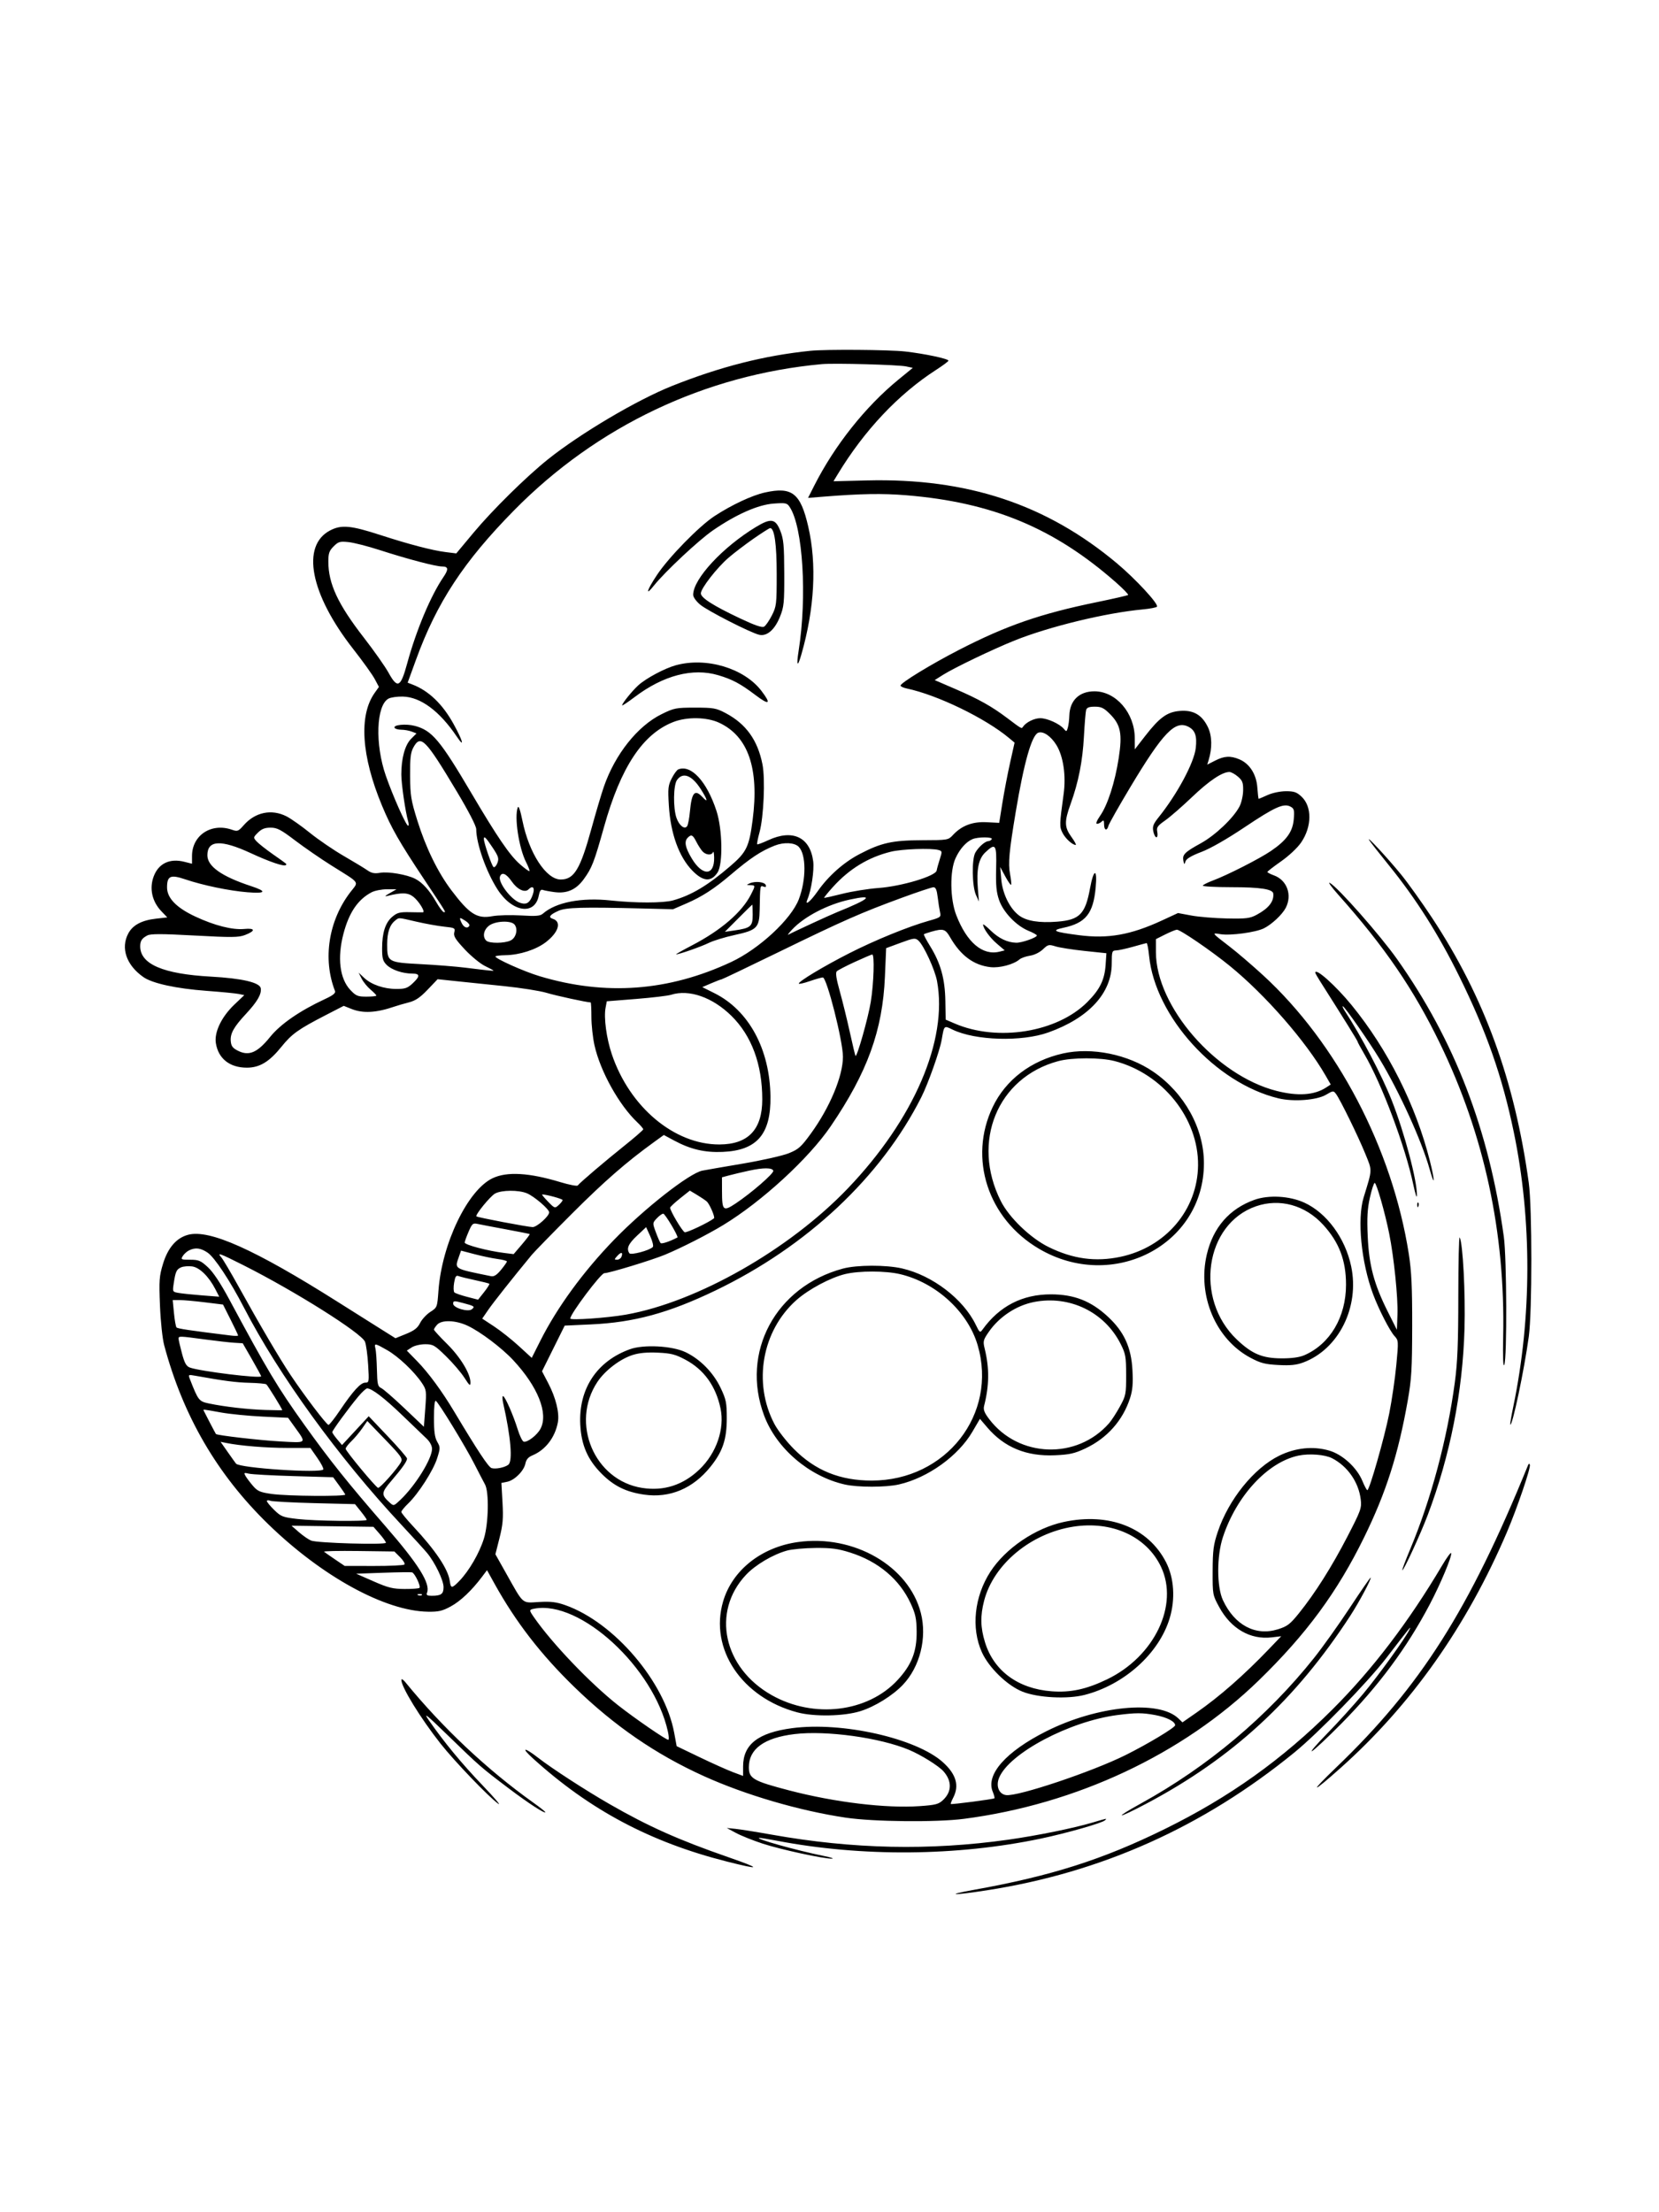 <svg xmlns="http://www.w3.org/2000/svg" width="864" height="1152" viewBox="0 0 864 1152" version="1.1">
	<path d="M 422 182.679 C 398.087 185.130, 375.162 190.953, 350.076 200.947 C 331.784 208.235, 302.381 225.613, 285.413 239.165 C 274.155 248.157, 256.522 265.531, 246.684 277.325 L 237.627 288.184 232.063 287.490 C 225.154 286.629, 213.009 283.452, 198 278.580 C 182.732 273.624, 177.830 273.171, 172 276.179 C 156.638 284.103, 161.529 309.362, 183.970 338 C 188.926 344.325, 193.963 351.347, 195.162 353.605 L 197.343 357.710 195.150 360.789 C 186.811 372.500, 188.172 393.634, 198.932 419.500 C 203.819 431.249, 207.882 438.356, 220.942 458 C 232.898 475.984, 232.307 475, 231.154 475 C 230.625 475, 228.835 472.638, 227.177 469.750 C 223.642 463.593, 220.003 459.566, 216.218 457.623 C 211.952 455.434, 202.293 453.775, 198.019 454.497 C 195.017 455.004, 193.484 454.704, 191.314 453.185 C 189.766 452.103, 184.211 448.736, 178.969 445.705 C 173.727 442.673, 165.831 437.280, 161.422 433.720 C 157.012 430.160, 151.531 426.291, 149.242 425.124 C 141.459 421.153, 132.926 422.904, 126.964 429.694 C 124.132 432.920, 123.695 433.089, 120.808 432.083 C 110.054 428.334, 100 434.952, 100 445.780 L 100 449.787 96.023 448.778 C 88.437 446.852, 82.609 449.605, 80.067 456.315 C 77.666 462.650, 79.183 469.489, 84.125 474.614 L 87.128 477.727 81.244 478.393 C 73.817 479.233, 69.161 481.710, 66.827 486.062 C 62.733 493.695, 65.813 502.622, 74.677 508.813 C 79.393 512.107, 91.801 514.812, 107.532 515.975 C 115.215 516.543, 122.787 517.278, 124.360 517.608 L 127.220 518.207 122.030 523.157 C 115.337 529.542, 111.510 537.536, 112.421 543.233 C 113.715 551.325, 119.684 556.014, 128.651 555.984 C 135.239 555.961, 140.261 552.918, 146.526 545.154 C 152.001 538.369, 155.311 536.005, 169.758 528.560 L 179.016 523.789 183.028 525.395 C 189.061 527.808, 195.942 527.426, 205.500 524.146 C 207.150 523.580, 210.525 522.600, 213 521.969 C 216.365 521.111, 218.812 519.447, 222.703 515.370 L 227.905 509.918 237.203 510.896 C 242.316 511.433, 253.700 512.612, 262.500 513.515 C 271.300 514.417, 281.290 515.999, 284.700 517.030 C 289.587 518.507, 305.688 522, 307.610 522 C 307.825 522, 308 525.399, 308 529.553 C 308 533.707, 308.720 540.344, 309.599 544.303 C 312.605 557.831, 322.389 575.443, 331.896 584.437 C 333.603 586.052, 335 587.691, 335 588.078 C 335 588.465, 330.613 592.286, 325.250 596.569 C 315.136 604.647, 301.949 615.884, 300.894 617.325 C 300.561 617.780, 296.511 617.007, 291.894 615.608 C 275.592 610.668, 264.033 609.993, 256.551 613.543 C 243.563 619.706, 230.132 647.623, 228.343 672.176 C 227.716 680.788, 227.684 680.869, 224.106 683.176 C 222.122 684.454, 219.730 687.042, 218.789 688.927 C 217.482 691.547, 215.768 692.888, 211.519 694.616 L 205.959 696.878 198.491 692.189 C 194.383 689.610, 184.154 683.164, 175.761 677.863 C 132.559 650.583, 109.005 640.037, 97.940 643.016 C 91.853 644.655, 87.426 649.787, 84.887 658.148 C 82.936 664.569, 82.779 666.743, 83.311 679.891 C 83.645 688.156, 84.596 697.105, 85.501 700.500 C 95.294 737.262, 113.085 767.847, 139.749 793.758 C 167.759 820.977, 200.565 838.947, 222.876 839.290 C 228.403 839.376, 230.386 838.915, 234.778 836.524 C 239.856 833.760, 245.678 828.238, 251.068 821.071 L 253.636 817.656 257.470 824.578 C 268.551 844.581, 281.647 861.537, 299.128 878.516 C 319.916 898.706, 341.486 913.548, 366.517 924.884 C 388.259 934.732, 416.330 942.949, 440.500 946.542 C 454.951 948.690, 487.682 949.015, 502 947.153 C 560.559 939.535, 615.929 913.554, 655.500 875.124 C 680.271 851.068, 696.444 829.106, 710.458 800.500 C 721.847 777.252, 728.194 757.364, 733.119 729.500 C 735.113 718.219, 735.422 713.062, 735.458 690.500 C 735.491 670.237, 735.103 661.963, 733.701 653 C 725.135 598.224, 696.344 543.187, 657.745 507.797 C 652.110 502.631, 644.350 495.983, 640.500 493.023 C 630.837 485.594, 630.915 485.699, 635.637 486.466 C 640.856 487.313, 654.065 485.521, 658.291 483.392 C 662.375 481.335, 667.759 476.286, 669.585 472.800 C 673.092 466.107, 670.280 458.315, 663.470 455.853 C 661.561 455.163, 660.025 454.351, 660.056 454.049 C 660.087 453.747, 663.317 451.250, 667.234 448.500 C 671.317 445.633, 675.748 441.463, 677.620 438.724 C 683.276 430.451, 683.362 420.009, 677.817 414.829 C 675.295 412.473, 673.928 412.004, 669.644 412.022 C 666.699 412.035, 662.636 412.890, 660.141 414.022 C 657.743 415.110, 655.660 416, 655.511 416 C 655.362 416, 655.048 413.344, 654.813 410.098 C 654.312 403.167, 650.773 397.639, 645.400 395.394 C 640.794 393.469, 637.615 393.646, 632.819 396.092 L 628.719 398.184 629.443 395.842 C 631.394 389.531, 631.247 383.143, 629.048 378.599 C 625.955 372.210, 621.459 369.631, 614.430 370.214 C 607.801 370.764, 603.871 373.624, 596.250 383.444 L 591 390.209 590.978 384.355 C 590.929 371.301, 581.190 360, 569.990 360 C 562.035 360, 557.108 364.780, 556.900 372.700 C 556.845 374.790, 556.500 377.572, 556.133 378.883 C 555.515 381.088, 555.360 381.138, 554.049 379.560 C 551.847 376.906, 545.425 374, 541.762 374 C 538.628 374, 534.373 376.104, 532.778 378.442 C 531.994 379.592, 532.278 379.749, 524.397 373.811 C 516.509 367.869, 509.678 364.040, 497.869 358.944 L 486.786 354.160 491.143 351.406 C 496.933 347.745, 517.282 337.990, 528.500 333.496 C 546.588 326.250, 575.944 319.134, 595.089 317.355 C 598.925 316.999, 602.285 316.348, 602.557 315.908 C 603.425 314.503, 591.461 301.546, 581.828 293.461 C 545.078 262.616, 503.735 248.888, 451.493 250.182 L 434.076 250.613 436.228 247.057 C 450.141 224.067, 467.893 205.246, 487.694 192.490 C 491.101 190.296, 493.914 188.199, 493.944 187.830 C 494.027 186.840, 481.694 184.215, 471.450 183.042 C 463.178 182.094, 430.074 181.851, 422 182.679 M 428 189.615 C 367.189 195.206, 310.921 221.920, 267.822 265.663 C 241.565 292.312, 227.503 313.716, 216.655 343.542 L 212.305 355.500 214.903 356.502 C 223.302 359.744, 230.525 366.695, 236.214 377.013 C 241.075 385.828, 242.133 389.869, 237.957 383.668 C 228.921 370.251, 219.047 362.931, 209.722 362.736 C 206.850 362.676, 203.525 363.157, 202.334 363.804 C 195.913 367.291, 195.215 387.538, 200.947 404 C 204.650 414.635, 211.508 430, 212.552 430 C 212.927 430, 212.935 428.988, 212.571 427.750 C 211.149 422.918, 209.007 408.238, 209.004 403.299 C 208.998 394.916, 210.912 387.934, 214.089 384.757 L 216.924 381.922 214.397 380.961 C 213.007 380.432, 210.576 380, 208.994 380 C 207.412 380, 205.854 379.573, 205.531 379.051 C 204.540 377.447, 211.427 376.769, 216.091 378.011 C 224.983 380.378, 229.183 385.377, 245.483 413 C 259.009 435.923, 265.428 445.327, 270.743 450.005 C 273.255 452.216, 275.496 453.837, 275.724 453.609 C 275.953 453.381, 275.175 451.302, 273.995 448.991 C 270.219 441.588, 267.762 425.390, 269.664 420.433 C 270.078 419.353, 270.990 421.969, 272.086 427.386 C 275.511 444.301, 284.431 458, 292.020 458 C 299.016 458, 302.215 452.674, 308.091 431.241 C 310.314 423.133, 313.192 413.437, 314.486 409.694 C 320.329 392.790, 332.054 378.053, 344.552 371.900 C 351.079 368.686, 352.035 368.500, 361.979 368.500 C 371.580 368.500, 372.967 368.746, 377.838 371.311 C 388.502 376.928, 394.601 385.399, 397.090 398.054 C 398.591 405.680, 397.736 425.422, 395.560 433.392 C 394.675 436.633, 394.122 439.455, 394.330 439.664 C 394.539 439.872, 397.137 438.912, 400.105 437.531 C 412.763 431.638, 421.887 435.918, 423.511 448.511 C 424.106 453.127, 422.523 463.647, 420.540 468.250 C 418.902 472.052, 421.926 469.693, 425.837 464.117 C 431.432 456.140, 439.350 449.112, 447.621 444.781 C 458.904 438.873, 464.675 437.589, 480.153 437.542 C 493.633 437.501, 493.836 437.466, 496.276 434.835 C 500.807 429.948, 506.479 427.791, 513.815 428.165 L 520.378 428.500 522.060 418 C 522.985 412.225, 524.788 402.825, 526.067 397.112 L 528.392 386.724 525.446 384.271 C 513.010 373.914, 488.173 361.895, 472.250 358.528 C 470.462 358.150, 469 357.470, 469 357.017 C 469 355.608, 484.845 345.934, 499.500 338.395 C 524.070 325.754, 541.909 319.579, 571.255 313.557 C 579.920 311.779, 587.237 310.096, 587.516 309.818 C 587.794 309.539, 584.980 306.632, 581.261 303.357 C 549.030 274.975, 516.809 261.575, 471.952 257.898 C 459.495 256.876, 448.474 257.067, 428.667 258.648 L 420.834 259.273 423.948 253.103 C 434.568 232.065, 450.667 211.771, 467.942 197.644 L 475.383 191.558 471.942 190.817 C 467.853 189.936, 434.445 189.023, 428 189.615 M 398.324 256.471 C 391.621 257.961, 380.939 262.969, 372.090 268.769 C 364.069 274.027, 348.284 290.178, 342.170 299.383 C 336.785 307.490, 335.824 310.877, 340.610 304.876 C 346.288 297.757, 363.910 281.270, 371.223 276.235 C 383.418 267.839, 394.781 262.820, 402.916 262.238 C 409.317 261.780, 409.894 261.909, 411.336 264.123 C 418.163 274.608, 420.378 310.661, 415.927 338.877 C 414.665 346.876, 415.340 347.802, 417.345 340.824 C 424.211 316.932, 425.454 293.872, 420.935 274.244 C 416.915 256.783, 412.505 253.317, 398.324 256.471 M 393.837 274.335 C 376.444 284.821, 361 301.474, 361 309.743 C 361 310.966, 362.576 313.154, 364.748 314.944 C 368.622 318.137, 390.590 329.357, 395.267 330.531 C 399.313 331.546, 403.440 328.028, 406.183 321.227 C 408.290 316.001, 408.487 314.012, 408.436 298.500 C 408.389 284.047, 408.087 280.751, 406.415 276.500 C 403.892 270.082, 401.558 269.681, 393.837 274.335 M 392.468 280.491 C 388.129 283.511, 382.252 287.991, 379.408 290.447 C 373.338 295.687, 365 306.421, 365 308.995 C 365 311.303, 371.517 315.457, 385.467 322.040 C 393.272 325.723, 396.876 326.952, 397.967 326.301 C 398.810 325.797, 400.625 323.161, 402 320.443 C 404.366 315.765, 404.500 314.615, 404.500 299 C 404.500 283.383, 403.313 275, 401.101 275 C 400.691 275, 396.807 277.471, 392.468 280.491 M 173.750 284.522 C 171.458 286.815, 171 288.135, 171 292.455 C 171 303.964, 175.977 314.624, 189.478 332.034 C 194.795 338.890, 200.575 347.095, 202.323 350.268 C 207.041 358.833, 208.633 358.053, 212.052 345.500 C 216.770 328.180, 224.313 310.209, 230.939 300.500 C 233.711 296.439, 233.530 295, 230.250 294.997 C 226.893 294.994, 212.304 291.150, 197.500 286.368 C 191.450 284.414, 184.250 282.580, 181.500 282.293 C 177.024 281.827, 176.212 282.060, 173.750 284.522 M 351.912 346.445 C 346.136 348.038, 336.443 353.219, 332.444 356.851 C 329.243 359.757, 324 366.248, 324 367.304 C 324 367.643, 326.907 365.719, 330.461 363.030 C 345.461 351.676, 360.769 347.667, 374.068 351.610 C 381.398 353.783, 385.626 356.040, 393.420 361.939 C 400.685 367.438, 401.816 366.666, 396.566 359.791 C 387.518 347.940, 367.826 342.055, 351.912 346.445 M 565.644 369.750 C 565.374 370.712, 564.863 376.900, 564.507 383.500 C 563.812 396.419, 561.663 407.307, 557.574 418.621 C 554.240 427.846, 554.313 430.751, 558.006 435.850 C 559.660 438.132, 560.660 440, 560.229 440 C 558.514 440, 554.901 436.709, 553.373 433.755 C 551.707 430.532, 551.737 429.438, 553.931 413.500 C 555.252 403.905, 553.773 393.832, 550.187 388 C 547.302 383.307, 543.271 380.575, 540.692 381.565 C 537.320 382.859, 533.282 397.085, 528.994 422.769 C 525.526 443.545, 524.973 449.586, 526.030 455.158 C 526.569 457.999, 526.813 460.520, 526.574 460.760 C 526.334 460.999, 524.961 459.014, 523.522 456.348 L 520.907 451.500 521.449 457.857 C 522.087 465.333, 525.832 473.008, 530.628 476.665 C 534.492 479.612, 541.130 480.703, 550.629 479.953 C 562.247 479.034, 565.215 476.016, 567.676 462.618 C 569.584 452.225, 571.571 451.944, 570.618 462.203 C 569.357 475.770, 565.452 480.637, 553.829 483.130 C 547.212 484.549, 548.735 485.276, 561.914 486.989 C 577.033 488.954, 588.875 486.857, 605.127 479.337 L 613.500 475.463 620.500 476.763 C 624.350 477.478, 632.675 478.161, 639 478.281 C 649.118 478.474, 650.981 478.241, 654.500 476.347 C 660.715 473.003, 663.535 469.403, 663.118 465.348 C 662.877 463, 656.360 462, 641.292 462 C 632.816 462, 626.119 461.617, 626.408 461.148 C 626.698 460.680, 629.087 459.491, 631.717 458.507 C 639.271 455.680, 655.982 447.169, 661.914 443.128 C 670.024 437.603, 673.242 433.124, 673.783 426.607 C 674.177 421.857, 673.971 421.055, 672.101 420.054 C 668.547 418.152, 663.981 420.202, 648.126 430.817 C 638.898 436.996, 630.322 441.896, 625.657 443.655 C 620.601 445.562, 617.888 447.160, 617.430 448.500 C 616.783 450.392, 616.722 450.375, 616.296 448.195 C 615.683 445.052, 617.011 443.724, 625.337 439.151 C 632.901 434.995, 642.400 425.974, 645.530 419.971 C 646.526 418.062, 647.376 414.324, 647.420 411.665 C 647.488 407.555, 647.079 406.467, 644.694 404.415 C 643.151 403.087, 641.156 402, 640.260 402 C 636.528 402, 629.663 406.605, 620.861 415.012 C 615.713 419.930, 609.400 425.427, 606.833 427.227 C 602.771 430.075, 602.236 430.857, 602.708 433.250 C 603.009 434.778, 602.806 436, 602.250 436 C 601.700 436, 600.972 434.609, 600.632 432.910 C 600.126 430.382, 600.623 429.062, 603.357 425.660 C 613.102 413.535, 621.889 397.162, 622.750 389.527 C 623.458 383.248, 622.430 380.274, 618.929 378.463 C 612.032 374.897, 605.683 381.490, 588.657 409.901 C 582.693 419.853, 577.578 428.896, 577.290 429.997 C 576.528 432.913, 575 432.448, 575 429.300 C 575 427.200, 574.733 426.867, 573.800 427.800 C 573.140 428.460, 572.024 429, 571.321 429 C 570.542 429, 571.193 427.336, 572.983 424.750 C 576.904 419.087, 580.671 407.371, 582.618 394.780 C 584.587 382.054, 583.662 377.426, 578.022 371.786 C 574.886 368.651, 573.539 368, 570.185 368 C 567.181 368, 566.008 368.452, 565.644 369.750 M 350.657 375.985 C 334.718 382.212, 323.296 399.483, 314.605 430.500 C 309.403 449.066, 308.279 451.969, 304.021 457.827 C 300.033 463.314, 295.258 465.424, 288.778 464.565 C 286.137 464.215, 283.361 463.692, 282.610 463.404 C 281.681 463.048, 281.040 463.974, 280.603 466.303 C 278.623 476.855, 266.784 475.130, 259.109 463.170 C 253.212 453.980, 248.056 439.391, 248.015 431.777 C 248.006 430.129, 244.043 422.438, 237.966 412.277 C 221.529 384.794, 219.072 382.301, 215.276 389.250 C 213.849 391.862, 213.516 394.759, 213.583 404 C 213.658 414.323, 214.044 416.709, 217.357 427.318 C 221.785 441.494, 228.025 454.270, 235.088 463.615 C 244.493 476.058, 248.452 478.572, 256.347 477.113 C 259.248 476.577, 265.986 476.398, 271.319 476.716 C 279.196 477.186, 281.344 477.007, 282.758 475.764 C 289.513 469.826, 302.840 467.254, 318.196 468.925 C 330.874 470.304, 345.411 470.291, 350.434 468.896 C 360.058 466.225, 368.648 461.084, 380.432 450.946 C 388.808 443.739, 390.161 440.931, 391.966 427 C 395.445 400.158, 389.677 383.416, 374.521 376.358 C 368.108 373.371, 357.762 373.210, 350.657 375.985 M 353.223 400.671 C 352.521 400.954, 350.997 403.046, 349.836 405.322 C 347.951 409.016, 347.790 410.536, 348.337 419.480 C 349.228 434.076, 353.592 446.184, 360.539 453.337 C 366.143 459.107, 370.361 459.431, 373.692 454.348 C 376.577 449.944, 376.255 431.805, 373.122 422.241 C 368.089 406.880, 359.889 397.991, 353.223 400.671 M 352.557 406.223 C 350.670 408.916, 350.519 420.806, 352.306 425.904 C 353.736 429.980, 356.629 432.186, 357.892 430.162 C 358.351 429.425, 358.987 426.045, 359.304 422.649 C 360.247 412.547, 361.839 410.764, 365.961 415.189 C 368.950 418.397, 368.449 416.375, 364.876 410.806 C 360.275 403.637, 355.589 401.893, 352.557 406.223 M 134.352 433.557 C 131.867 436.042, 131.846 436.172, 133.610 438.122 C 134.609 439.226, 138.368 442.200, 141.963 444.731 C 150.009 450.395, 149.425 449.909, 148.860 450.473 C 147.957 451.377, 140.443 448.822, 130.590 444.262 C 115.100 437.093, 108 437.443, 108 445.375 C 108 451.143, 115.470 456.417, 130.738 461.432 C 139.216 464.217, 138.533 465.417, 128.908 464.645 C 119.371 463.880, 105.736 461.046, 96.368 457.881 C 88.770 455.315, 87 456.116, 87 462.120 C 87 467.668, 91.865 472.686, 101.705 477.288 C 111.735 481.980, 121.072 484.344, 127.233 483.752 C 133.043 483.193, 133.187 484.775, 127.523 486.931 C 124.243 488.179, 120.555 488.212, 101.334 487.167 C 84.181 486.234, 78.442 486.224, 76.731 487.125 C 73.914 488.608, 73.035 489.928, 73.015 492.703 C 72.950 502.053, 84.893 507.204, 109.804 508.571 C 126.116 509.466, 135.378 511.642, 135.811 514.682 C 136.248 517.754, 133.997 521.630, 128.075 528 C 121.658 534.903, 119.800 538.275, 120.191 542.314 C 120.436 544.844, 121.245 545.864, 124.116 547.268 C 129.750 550.024, 134.124 548.101, 140.655 540 C 146.051 533.306, 156.148 526.336, 169.273 520.243 C 173.507 518.277, 174.888 517.154, 174.452 516.031 C 167.984 499.371, 171.105 479.386, 182.491 464.552 C 186.906 458.801, 188.044 460.387, 172.500 450.628 C 167 447.174, 158.544 441.345, 153.710 437.674 C 146.257 432.016, 144.310 431, 140.914 431 C 137.951 431, 136.244 431.666, 134.352 433.557 M 358.200 436.200 C 356.227 438.173, 356.816 441.280, 360.250 447.022 C 365.859 456.398, 372.108 456.151, 371.921 446.559 C 371.878 444.326, 371.615 443.063, 371.338 443.750 C 370.608 445.558, 367.559 445.284, 365.776 443.250 C 364.932 442.288, 363.500 440.038, 362.595 438.250 C 360.807 434.721, 360.038 434.362, 358.200 436.200 M 252 436.895 C 252 438.948, 256.132 450.964, 257.029 451.518 C 257.565 451.849, 258.469 450.897, 259.038 449.401 C 259.936 447.039, 259.606 445.980, 256.526 441.341 C 253.062 436.125, 252 435.081, 252 436.895 M 506.500 436.964 C 503.161 438.362, 499.863 442.065, 497.644 446.905 C 494.591 453.567, 494.765 468.124, 497.997 476.500 C 503.522 490.816, 511.772 497.780, 520.585 495.568 L 523.244 494.901 519.096 491.350 C 515.443 488.223, 512 483.405, 512 481.420 C 512 481.047, 513.795 482.483, 515.988 484.611 C 520.165 488.666, 524.634 490.796, 529.230 490.924 C 532.112 491.004, 540.003 488.232, 539.996 487.141 C 539.994 486.789, 538.019 485.689, 535.607 484.697 C 529.284 482.097, 522.516 475.020, 520.328 468.721 C 518.908 464.634, 518.572 461.056, 518.783 452.250 C 519.086 439.624, 518.550 438.815, 513.194 443.819 C 509.618 447.159, 508.453 452.826, 509.278 462.878 L 509.821 469.500 508.258 466 C 506.241 461.484, 506.031 447.459, 507.929 444.041 C 509.529 441.159, 512.994 438.081, 514.691 438.033 C 515.346 438.015, 516.160 437.550, 516.500 437 C 517.253 435.782, 509.391 435.754, 506.500 436.964 M 713.145 437.603 C 713.890 438.759, 718.477 444.609, 723.337 450.603 C 737.421 467.970, 749.228 486.610, 760.011 508.500 C 774.248 537.402, 782.352 560.556, 788.362 589.500 C 797.875 635.320, 797.787 685.865, 788.113 732.500 C 787.086 737.450, 786.374 741.646, 786.530 741.824 C 787.578 743.017, 793.770 713.649, 796.192 696 C 797.962 683.111, 797.956 628.830, 796.184 616 C 788.792 562.470, 772.958 519.100, 745.761 477.887 C 740.539 469.974, 733.337 459.900, 729.757 455.500 C 722.759 446.901, 710.913 434.138, 713.145 437.603 M 403.500 440.328 C 396.345 443.134, 390.729 446.854, 380.500 455.563 C 371.978 462.819, 365.613 466.941, 357.533 470.440 L 350.500 473.485 334.500 473.084 C 303.232 472.300, 294.773 472.538, 290.818 474.315 C 286.296 476.347, 285.368 477.665, 287.893 478.466 C 292.624 479.968, 290.928 485.559, 284.184 490.696 C 279.107 494.561, 270.607 497.289, 263.256 497.412 C 260.372 497.461, 258.009 497.754, 258.006 498.065 C 257.993 499.251, 272.874 505.903, 281 508.343 C 315.293 518.643, 348.111 516.222, 380.748 500.983 C 395.377 494.152, 412.094 478.645, 416.038 468.247 C 419.949 457.937, 419.904 444.904, 415.944 440.944 C 413.731 438.731, 408.265 438.460, 403.500 440.328 M 464 443.515 C 452.190 446.411, 442.253 452.476, 433.664 462.029 C 431.068 464.916, 429.070 467.389, 429.222 467.525 C 429.375 467.660, 433.604 466.729, 438.621 465.456 C 443.637 464.182, 452.134 462.817, 457.502 462.423 C 469.592 461.536, 487.320 456.213, 487.809 453.324 C 487.979 452.321, 488.725 449.629, 489.466 447.343 C 490.754 443.375, 490.717 443.159, 488.658 442.606 C 484.805 441.573, 469.643 442.132, 464 443.515 M 260.396 456.410 C 259.269 459.346, 265.944 468.268, 270.589 470.034 C 273.698 471.216, 275.463 470.475, 276.865 467.398 C 278.893 462.947, 277.959 460.441, 275.273 463.127 C 273.346 465.054, 269.419 463.213, 266.513 459.018 C 263.657 454.898, 261.354 453.915, 260.396 456.410 M 390.500 459.977 C 388.588 460.821, 388.598 460.863, 390.750 460.930 C 393.480 461.015, 393.487 461.125, 391.081 465.842 C 386.385 475.046, 375.620 484.342, 360.536 492.218 C 355.566 494.814, 351.779 496.951, 352.120 496.968 C 353.540 497.041, 365.100 492.996, 369.138 491.014 C 371.537 489.836, 377.543 487.996, 382.484 486.925 C 394.275 484.368, 395.460 483.178, 395.630 473.722 C 395.861 460.904, 395.844 461.003, 397.636 461.691 C 398.760 462.122, 399.128 461.877, 398.809 460.909 C 398.266 459.258, 393.373 458.708, 390.500 459.977 M 697 465.959 C 721.125 493.033, 736.302 515.242, 749.992 543.500 C 772.968 590.929, 783.969 641.942, 782.852 695.886 C 782.622 706.987, 782.824 712.126, 783.432 710.693 C 784.904 707.230, 784.710 655.013, 783.184 644 C 775.472 588.351, 757.620 541.937, 727.585 499.453 C 718.764 486.975, 696.714 461.987, 692.570 459.771 C 691.432 459.162, 693.425 461.947, 697 465.959 M 469.695 467.505 C 448.496 475.283, 439.181 479.386, 405.928 495.590 C 389.664 503.515, 376.089 510, 375.761 510 C 375.434 510, 373.048 510.908, 370.459 512.018 L 365.751 514.035 372.069 517.192 C 389.989 526.147, 400.922 546.305, 401.253 571 C 401.516 590.643, 394.233 599.088, 376.375 599.849 C 367.029 600.247, 359.622 598.514, 351.108 593.937 L 345.716 591.038 340.608 594.733 C 326.173 605.172, 314.770 615.118, 297.942 631.944 C 287.735 642.150, 278.270 651.850, 276.909 653.500 C 266.893 665.642, 256.933 678.223, 254.283 682.082 L 251.135 686.664 257.317 690.732 C 260.718 692.969, 266.521 697.569, 270.213 700.954 L 276.925 707.109 281.353 698.304 C 290.154 680.807, 303.722 662.215, 319.831 645.580 C 335.612 629.283, 359.003 610.962, 365.760 609.604 C 367.267 609.301, 376.698 607.666, 386.718 605.971 C 396.737 604.275, 407.537 601.846, 410.718 600.573 C 415.834 598.525, 417.161 597.351, 422.238 590.379 C 432.139 576.783, 439 560.381, 439 550.309 C 439 542.087, 430.606 509, 428.520 509 C 427.856 509, 424.768 509.876, 421.657 510.946 C 418.545 512.017, 416 512.578, 416 512.194 C 416 510.980, 429.026 503.153, 442.265 496.412 C 455.688 489.577, 473.178 482.446, 483.837 479.462 C 489.842 477.780, 490.143 477.552, 489.582 475.094 C 489.257 473.667, 488.705 470.137, 488.355 467.250 C 487.881 463.330, 487.312 462.009, 486.110 462.036 C 485.225 462.056, 477.838 464.517, 469.695 467.505 M 193.500 464.662 C 186.363 468.424, 181.769 475.201, 178.870 486.242 C 175.582 498.768, 176.914 509.645, 182.456 515.522 C 185.373 518.615, 186.304 519, 190.868 519 C 193.691 519, 196 518.746, 196 518.435 C 196 518.125, 194.634 516.721, 192.964 515.316 C 191.294 513.911, 189.215 511.353, 188.343 509.631 L 186.758 506.500 189.643 509.211 C 193.414 512.755, 199.960 515, 206.520 515 C 210.954 515, 212.281 514.540, 214.894 512.099 C 218.861 508.393, 218.822 507.001, 214.750 506.994 C 209.660 506.986, 203.966 505.057, 201.372 502.463 C 199.388 500.479, 199 499.081, 199 493.911 C 199 485.713, 200.703 480.428, 204.328 477.377 C 206.850 475.255, 208.234 474.895, 213.402 475.015 C 216.756 475.094, 219.849 475.122, 220.276 475.079 C 221.651 474.939, 218.127 469.245, 215.270 466.991 C 212.491 464.798, 209.320 464.679, 202 466.492 C 200.059 466.972, 200.282 466.661, 203 465.097 L 206.500 463.084 201.500 463.082 C 198.750 463.081, 195.150 463.792, 193.500 464.662 M 442.405 468.485 C 431.013 470.964, 418.773 477.350, 412.500 484.087 C 410.850 485.859, 409.950 487.062, 410.500 486.760 C 413.164 485.298, 432.035 476.581, 436 474.982 C 453.384 467.969, 455.734 465.585, 442.405 468.485 M 384.500 478.219 L 377.500 485.246 382.380 484.542 C 390.999 483.299, 392 482.446, 392 476.339 C 392 473.403, 391.887 471.043, 391.750 471.096 C 391.613 471.149, 388.350 474.354, 384.500 478.219 M 205.913 479.282 C 202.986 481.529, 201.641 485.455, 201.633 491.777 C 201.621 500.959, 202 501.180, 219.201 502.073 C 227.066 502.481, 237.550 503.317, 242.500 503.933 C 254.950 505.479, 257 505.689, 257 505.416 C 257 505.285, 255.001 504.211, 252.557 503.028 C 250.113 501.845, 245.385 497.959, 242.049 494.393 C 237.137 489.142, 236.098 487.459, 236.580 485.538 C 237.144 483.290, 236.869 483.134, 231.338 482.555 C 228.127 482.220, 221.653 481.057, 216.952 479.972 C 207.008 477.678, 207.927 477.736, 205.913 479.282 M 240.344 480.492 C 241.509 483.003, 243.414 483.757, 244.432 482.109 C 244.735 481.620, 243.878 480.495, 242.527 479.609 C 239.246 477.460, 238.986 477.565, 240.344 480.492 M 254.635 482.073 C 251.851 484.262, 251.195 487.795, 253.200 489.800 C 254.771 491.371, 262.815 491.315, 266 489.712 C 268.813 488.296, 269.881 483.766, 267.950 481.440 C 266.077 479.183, 257.809 479.576, 254.635 482.073 M 485 485.180 C 483.075 485.730, 481.342 486.335, 481.149 486.525 C 480.955 486.714, 482.448 489.544, 484.465 492.813 C 489.890 501.602, 492.145 509.742, 492.337 521.231 L 492.500 530.963 497.168 532.974 C 519.548 542.616, 550.600 537.590, 566.322 521.778 C 572.827 515.237, 575.271 510.251, 575.799 502.445 L 576.208 496.390 564.854 495.193 C 558.609 494.535, 551.806 493.469, 549.735 492.825 C 546.225 491.735, 545.777 491.839, 543.141 494.365 C 541.498 495.939, 538.674 497.326, 536.406 497.673 C 534.258 498.002, 531.803 498.873, 530.950 499.609 C 527.909 502.235, 520.630 504.171, 515.818 503.634 C 507.106 502.660, 500.231 497.553, 494.779 488.005 C 492.346 483.747, 491.189 483.412, 485 485.180 M 606.750 486.656 L 602 489.039 602 495.838 C 602 524.070, 633.223 560.001, 664.766 568.068 C 675.933 570.924, 684.513 570.331, 690.705 566.274 L 693.040 564.744 690.377 560.122 C 680.045 542.185, 659.003 518.096, 640.500 503.019 C 630.756 495.079, 614.498 483.972, 612.862 484.137 C 612.113 484.213, 609.362 485.346, 606.750 486.656 M 469 490.976 L 461.500 493.744 460.862 508.622 C 459.662 536.587, 451.758 558.389, 432.628 586.500 C 421.217 603.268, 396.817 625.684, 376.613 637.961 C 368.546 642.863, 355.036 649.745, 346.407 653.349 C 339.676 656.160, 317.232 663, 314.740 663 C 312.936 663, 297 684.214, 297 686.615 C 297 687.651, 316.349 686.296, 326.005 684.583 C 363.067 678.011, 411.059 650.714, 441.519 618.881 C 475.981 582.865, 493.710 541.675, 488.001 510.886 C 486.892 504.907, 481.069 492.259, 478.290 489.795 C 476.645 488.337, 475.894 488.432, 469 490.976 M 590 493.036 C 586.425 494.042, 582.487 494.896, 581.250 494.933 C 579.147 494.996, 578.999 495.440, 578.990 501.750 C 578.968 517.149, 567.062 530.095, 545.988 537.634 C 532.121 542.596, 507.960 541.893, 496.144 536.184 C 491.562 533.970, 491.749 533.796, 490.413 541.500 C 489.411 547.279, 483.345 564.374, 479.814 571.369 C 458.821 612.955, 420.275 649.128, 372.500 672.073 C 348.139 683.773, 330.213 688.650, 307.796 689.676 L 294.093 690.303 288.186 702.196 L 282.278 714.090 285.522 720.295 C 289.502 727.909, 291.441 735.834, 290.523 740.731 C 289.045 748.607, 284.033 755.087, 277.243 757.899 C 275.124 758.777, 274.041 760.046, 273.622 762.141 C 272.853 765.985, 267.978 770.854, 264.127 771.625 L 261.125 772.225 261.698 782.363 C 262.171 790.739, 261.900 793.966, 260.136 800.938 L 258.001 809.375 263.658 819.438 C 272.878 835.841, 271.619 834.748, 280.702 834.232 C 286.872 833.881, 289.732 834.223, 294.404 835.873 C 319.846 844.854, 346.229 875.804, 351.134 902.422 L 352.402 909.308 364.451 915.097 C 371.078 918.280, 378.863 921.768, 381.750 922.846 L 387 924.808 387 919.854 C 387 908.404, 394.828 902.289, 412.500 899.937 C 438.592 896.464, 477.262 905.208, 491.101 917.710 C 497.977 923.922, 499.686 929.839, 496.426 936.143 C 495.561 937.816, 494.998 939.293, 495.176 939.425 C 495.641 939.767, 517.417 936.916, 517.882 936.452 C 518.095 936.239, 517.707 934.707, 517.020 933.049 C 513.301 924.069, 523.843 912.144, 544.840 901.578 C 571.327 888.249, 603.509 885.097, 613.659 894.836 L 615.818 896.908 623.159 891.803 C 635.128 883.480, 647.788 872.375, 660.878 858.718 L 667.256 852.064 662.295 852.651 C 651.152 853.971, 641.062 848.136, 634.930 836.826 C 631.533 830.561, 631.500 830.379, 631.546 818 C 631.586 807.264, 631.960 804.402, 634.199 797.722 C 639.861 780.825, 653.047 764.493, 666.241 758.034 C 674.707 753.890, 683.898 752.956, 692.271 755.390 C 699.199 757.404, 706.693 764.281, 709.552 771.246 C 710.623 773.857, 711.773 775.994, 712.107 775.996 C 713.210 776.003, 720.996 748.719, 723.520 736 C 724.884 729.125, 726.540 717.775, 727.200 710.777 C 728.370 698.365, 728.347 697.998, 726.282 695.777 C 723.820 693.128, 718.024 681.823, 715.095 673.958 C 708.891 657.295, 706.708 634.840, 710.190 623.500 C 714.784 608.537, 714.734 609.908, 711.025 600.787 C 707.307 591.643, 697.955 572.545, 695.785 569.665 C 694.453 567.898, 694.262 567.913, 690.576 570.088 C 685.772 572.922, 673.669 573.840, 665.847 571.963 C 633.141 564.117, 601.597 529.388, 598.440 497.750 C 598.070 494.038, 597.482 491.046, 597.134 491.103 C 596.785 491.160, 593.575 492.029, 590 493.036 M 445.184 500.916 C 440.610 503.015, 436.389 505.211, 435.804 505.796 C 435.052 506.548, 435.503 509.593, 437.344 516.180 C 438.776 521.306, 441.136 530.900, 442.587 537.500 C 444.038 544.100, 445.365 549.653, 445.536 549.841 C 446.307 550.683, 452.139 530.089, 453.491 521.752 C 455.067 512.036, 455.530 496.965, 454.250 497.049 C 453.837 497.077, 449.758 498.816, 445.184 500.916 M 685 506.521 C 685 506.808, 686.066 508.721, 687.369 510.771 C 699.706 530.191, 707 541.931, 707 542.368 C 707 542.657, 708.621 545.659, 710.603 549.041 C 719.645 564.469, 731.853 597.028, 736.045 616.899 C 737.043 621.630, 737.891 624.221, 737.930 622.657 C 738.118 615.036, 731.484 589.936, 724.805 573 C 719.671 559.981, 708.869 539.421, 700.243 526.250 C 699.433 525.013, 699.026 524, 699.340 524 C 700.191 524, 712.971 542.342, 718.502 551.500 C 728.807 568.564, 740.444 594.179, 744.524 608.777 C 747.305 618.727, 747.389 615.236, 744.631 604.353 C 737.286 575.372, 722.770 546.511, 703.922 523.414 C 695.659 513.288, 685 503.772, 685 506.521 M 349.500 518.023 C 347.850 518.549, 339.640 519.529, 331.256 520.201 L 316.011 521.423 315.377 524.804 C 314.404 529.991, 315.831 540.644, 318.607 548.913 C 327.859 576.476, 351.183 596.054, 374.676 595.978 C 389.663 595.930, 396.992 588.217, 396.987 572.500 C 396.981 554.324, 391.466 539.384, 380.935 529.015 C 371.077 519.310, 358.864 515.039, 349.500 518.023 M 553.642 548.569 C 536.920 552.314, 523.788 562.299, 517.025 576.411 C 504.213 603.146, 514.459 634.606, 541.084 650.276 C 579.527 672.904, 627 648.308, 627 605.763 C 627 587.560, 616.860 569.232, 600.627 558.095 C 587.435 549.045, 568.582 545.223, 553.642 548.569 M 551.112 552.581 C 519.445 561.097, 505.699 594.599, 521.215 625.448 C 525.539 634.045, 536.651 644.734, 546.098 649.383 C 558.755 655.612, 570.544 657.221, 583.500 654.489 C 607.156 649.500, 623.708 629.982, 623.942 606.799 C 624.189 582.359, 605.540 559.064, 580.505 552.543 C 573.130 550.622, 558.324 550.641, 551.112 552.581 M 390 609.639 C 386.425 610.423, 381.813 611.517, 379.750 612.071 L 376 613.077 376.015 620.289 C 376.037 630.500, 376.620 631.024, 383.138 626.690 C 391.311 621.255, 403.152 610.958, 402.725 609.657 C 402.182 608.001, 397.500 607.994, 390 609.639 M 713.440 623.625 C 712.120 629.559, 711.868 634.050, 712.303 643.875 C 712.971 658.944, 715.582 668.738, 722.735 683 L 727.500 692.500 727.796 684.512 C 728.121 675.767, 725.957 654.661, 723.473 642.331 C 721.238 631.239, 716.873 616, 715.932 616 C 715.494 616, 714.373 619.431, 713.440 623.625 M 257.850 621.519 C 255.357 622.874, 247.330 632.707, 248.130 633.427 C 248.756 633.989, 275.084 639, 277.415 639 C 279.639 639, 286 633.309, 286 631.319 C 286 629.660, 278.204 622.983, 274.422 621.403 C 270.114 619.603, 261.263 619.665, 257.850 621.519 M 354.131 624.085 C 351.309 626.332, 349 628.502, 349 628.907 C 349 630.550, 355.328 641.189, 356.594 641.674 C 357.612 642.065, 369.258 636.531, 371.842 634.428 C 372.538 633.861, 369.517 626.876, 368.035 625.625 C 367.191 624.913, 364.872 623.355, 362.881 622.164 L 359.262 619.999 354.131 624.085 M 285.352 625.686 C 288.862 629.299, 288.972 629.335, 290.966 627.531 C 292.085 626.518, 293 625.347, 293 624.928 C 293 624.315, 284.568 622, 282.337 622 C 282.026 622, 283.383 623.659, 285.352 625.686 M 653.300 624.802 C 640.296 629.445, 631.828 639.148, 628.515 653.200 C 623.479 674.561, 633.093 697.374, 651.197 707.025 C 656.521 709.862, 658.786 710.452, 665.774 710.819 C 672.072 711.150, 675.177 710.830, 678.774 709.483 C 697.235 702.565, 708.161 680.578, 703.671 659.383 C 700.555 644.674, 690.929 631.604, 679.288 626.274 C 671.630 622.769, 660.725 622.151, 653.300 624.802 M 654.137 628.159 C 627.545 637.330, 621.884 676.323, 644.072 697.487 C 652.012 705.061, 657.400 707.331, 667.500 707.358 C 672.829 707.371, 676.782 706.819, 679.338 705.703 C 692.708 699.868, 701 685.819, 701 669 C 701 656.290, 697.416 646.899, 689.089 637.787 C 679.735 627.553, 666.481 623.902, 654.137 628.159 M 738.079 627.583 C 738.127 628.748, 738.364 628.985, 738.683 628.188 C 738.972 627.466, 738.936 626.603, 738.604 626.271 C 738.272 625.939, 738.036 626.529, 738.079 627.583 M 342.065 634.431 C 339.792 636.851, 339.789 636.882, 341.556 641.681 C 342.532 644.331, 343.640 646.862, 344.019 647.304 C 344.551 647.924, 348.802 646.519, 352.792 644.405 C 353.513 644.022, 346.382 632.031, 345.424 632.017 C 344.833 632.007, 343.321 633.094, 342.065 634.431 M 244.013 641.469 C 242.906 644.052, 242 646.561, 242 647.044 C 242 648.240, 253.968 651.402, 262.500 652.461 L 267.500 653.082 271.857 647.981 C 274.253 645.176, 276.053 642.770, 275.857 642.636 C 275.661 642.501, 270.100 641.392, 263.500 640.172 C 256.900 638.951, 250.269 637.686, 248.763 637.362 C 246.265 636.823, 245.851 637.181, 244.013 641.469 M 331.750 643.488 C 327.213 647.745, 326.154 650.171, 327.765 652.615 C 328.525 653.767, 338.290 651.168, 339.985 649.362 C 340.430 648.888, 339.828 646.369, 338.647 643.766 L 336.500 639.031 331.750 643.488 M 759.480 674.827 C 759.464 699.670, 759.069 709.411, 757.649 720 C 753.711 749.358, 745.280 780.825, 734.383 806.835 C 731.966 812.603, 730.139 817.473, 730.324 817.657 C 730.890 818.223, 739.734 799.040, 743.516 789.042 C 755.189 758.179, 761.768 724.901, 762.707 691.970 C 763.233 673.502, 761.853 647.338, 760.197 644.393 C 759.813 643.711, 759.491 657.407, 759.480 674.827 M 98.451 651.131 C 97.324 651.678, 95.858 652.998, 95.193 654.063 C 94.056 655.883, 94.288 656, 99.014 656 C 103.474 656, 104.524 656.443, 108.272 659.905 C 111.038 662.459, 114.885 668.250, 119.399 676.655 C 139.196 713.514, 144.572 722.491, 158.535 742 C 171.840 760.591, 181.388 772.525, 200.854 794.899 C 217.993 814.599, 224.242 824.601, 222.403 829.393 C 221.920 830.651, 222.443 831, 224.811 831 C 229.748 831, 231 830.089, 231 826.495 C 231 822.897, 226.508 813.598, 222.374 808.638 C 220.935 806.912, 214.929 800.325, 209.027 794 C 176.191 758.811, 145.269 716.162, 127.055 680.937 C 119.833 666.971, 111.738 654.734, 108.102 652.287 C 104.481 649.849, 101.759 649.523, 98.451 651.131 M 239.053 654.277 C 236.716 660.980, 235.995 660.534, 255.677 664.556 C 257.273 664.883, 258.673 664.007, 260.927 661.273 C 262.617 659.222, 264 657.255, 264 656.901 C 264 656.547, 261.797 655.965, 259.103 655.608 C 256.410 655.251, 251.034 654.126, 247.157 653.108 L 240.106 651.257 239.053 654.277 M 321.506 653.994 C 319.849 655.825, 319.837 656, 321.376 656 C 322.304 656, 323.329 655.306, 323.655 654.457 C 324.586 652.030, 323.495 651.795, 321.506 653.994 M 115.245 654.750 C 116.101 655.712, 120.163 662.575, 124.272 670 C 135.311 689.947, 145.644 707.523, 151.314 716 C 158.604 726.899, 170.085 742, 171.081 742 C 171.553 742, 174.216 738.625, 177 734.500 C 183.872 724.317, 187.816 720, 190.251 720 C 192.202 720, 192.268 719.583, 191.730 710.750 C 191.421 705.663, 190.687 700.252, 190.099 698.727 C 188.378 694.256, 153.681 672.403, 126.830 658.878 C 114.282 652.557, 112.840 652.044, 115.245 654.750 M 94.389 659.933 C 91.939 660.977, 91.406 662.112, 90.486 668.243 C 89.812 672.737, 89.815 672.743, 93.156 673.314 C 94.995 673.629, 100.475 674.193, 105.334 674.568 L 114.168 675.251 112.177 671.375 C 108.747 664.701, 103.898 659.962, 100 659.473 C 98.075 659.231, 95.550 659.438, 94.389 659.933 M 439 660.608 C 403.929 670.024, 385.615 704.168, 397.951 737.139 C 404.346 754.233, 421.322 768.776, 439.830 773.017 C 446.677 774.585, 461.323 774.585, 468.170 773.017 C 483.229 769.566, 499.015 758.240, 506.422 745.570 L 510.344 738.862 514.160 743.325 C 523.077 753.757, 534.548 758.478, 549.394 757.826 C 556.993 757.492, 559.606 756.909, 565.180 754.299 C 576.511 748.993, 584.747 739.747, 588.512 728.105 C 589.849 723.973, 590.145 720.560, 589.777 713.529 C 589.154 701.615, 585.400 693.437, 576.971 685.634 C 568.178 677.493, 559.485 674.073, 547.460 674.024 C 532.512 673.964, 520.477 680.142, 511.677 692.393 C 510.407 694.162, 510.176 693.995, 508.176 689.863 C 501.681 676.446, 485.590 664.148, 469.803 660.533 C 461.449 658.621, 446.265 658.658, 439 660.608 M 440.156 663.463 C 432.436 665.331, 421.060 671.411, 414.730 677.053 C 396.849 692.990, 392.044 720.038, 403.284 741.481 C 405.038 744.827, 409.562 750.646, 413.470 754.583 C 424.570 765.766, 437.491 771, 454 771 C 492.640 771, 519.698 736.419, 509.162 700.500 C 504.056 683.090, 487.487 667.921, 468.754 663.504 C 461.182 661.719, 447.446 661.699, 440.156 663.463 M 236.495 668.027 C 236.108 670.318, 236.176 672.563, 236.646 673.016 C 237.116 673.469, 240.084 674.507, 243.243 675.323 L 248.985 676.806 252.113 672.857 C 253.834 670.685, 255.064 668.731, 254.848 668.515 C 254.632 668.298, 251.315 667.458, 247.477 666.647 C 243.640 665.836, 239.757 664.878, 238.850 664.517 C 237.529 663.993, 237.059 664.694, 236.495 668.027 M 90.598 683.750 C 90.957 687.462, 91.555 690.838, 91.927 691.251 C 92.503 691.892, 98.626 692.806, 120.250 695.478 C 122.313 695.733, 124 695.719, 124 695.448 C 124 695.177, 122.233 691.442, 120.074 687.147 L 116.148 679.339 106.632 678.169 C 101.399 677.526, 95.503 677, 93.531 677 L 89.944 677 90.598 683.750 M 236 678.884 C 236 681.082, 243.812 683.401, 245.762 681.782 C 247.466 680.368, 247.092 680.107, 241.103 678.527 C 236.436 677.296, 236 677.327, 236 678.884 M 538.407 678.031 C 529.223 679.851, 520.321 685.766, 514.895 693.652 C 512.034 697.811, 511.878 698.465, 512.824 702.325 C 515.315 712.488, 515.224 721.436, 512.522 732.085 C 512.014 734.088, 512.623 735.661, 515.228 739.076 C 530.568 759.189, 560.874 760.203, 577.583 741.163 C 578.868 739.698, 581.400 735.800, 583.210 732.500 C 586.345 726.783, 586.499 726.004, 586.484 716 C 586.470 706.456, 586.209 704.984, 583.612 699.831 C 575.219 683.177, 556.931 674.358, 538.407 678.031 M 227.655 689.829 C 226.745 690.835, 226 691.981, 226 692.377 C 226 692.773, 229.055 696.112, 232.790 699.798 C 239.707 706.626, 245 715.326, 245 719.868 C 245 721.984, 244.543 721.630, 241.844 717.421 C 240.108 714.715, 235.802 709.688, 232.275 706.250 C 226.348 700.474, 225.524 700, 221.396 700 C 218.922 700, 215.802 700.739, 214.401 701.657 L 211.873 703.313 217.324 708.907 C 223.148 714.882, 230.178 724.451, 236.494 735 C 248.801 755.557, 254.374 763.984, 256.001 764.500 C 258.092 765.164, 262.900 764.197, 264.750 762.740 C 267.094 760.893, 266.031 748.230, 262.064 730.750 C 261.596 728.688, 261.553 727, 261.970 727 C 262.954 727, 267.311 736.884, 269.624 744.365 C 270.622 747.591, 271.998 750.446, 272.684 750.709 C 274.467 751.393, 279.769 747.348, 281.515 743.971 C 285.657 735.962, 280.145 722.133, 267.309 708.327 C 261.348 701.916, 250.133 693.450, 243.500 690.353 C 237.283 687.451, 230.024 687.211, 227.655 689.829 M 93 697.086 C 93 697.683, 93.783 701.110, 94.740 704.702 C 96.096 709.791, 97.002 711.430, 98.845 712.131 C 103.930 714.065, 136 717.999, 136 716.689 C 136 716.403, 133.842 712.419, 131.203 707.835 L 126.407 699.500 121.953 699.227 C 119.504 699.076, 112.568 698.289, 106.540 697.477 C 93.435 695.711, 93 695.698, 93 697.086 M 195.527 702.252 C 195.838 703.491, 196.184 708.417, 196.296 713.199 C 196.475 720.838, 196.745 722.007, 198.518 722.820 C 199.628 723.329, 205.087 728.073, 210.650 733.362 L 220.764 742.979 221.479 733.436 C 222.160 724.358, 222.074 723.712, 219.732 720.196 C 215.784 714.270, 207.513 706.440, 201.667 703.095 C 195.206 699.399, 194.797 699.343, 195.527 702.252 M 328.079 702.598 C 310.797 708.824, 301.262 723.293, 302.204 741.860 C 302.750 752.604, 306.071 760.200, 313.439 767.549 C 319.770 773.866, 326.113 776.965, 335.464 778.313 C 348.809 780.235, 360.894 775.167, 369.995 763.831 C 376.394 755.861, 378.500 749.588, 378.500 738.500 C 378.500 730.467, 378.159 728.781, 375.331 722.811 C 371.520 714.766, 364.644 707.758, 357 704.126 C 350.024 700.812, 335.208 700.029, 328.079 702.598 M 329.500 705.594 C 322.913 707.681, 315.061 713.683, 311.107 719.653 C 296.916 741.076, 309.523 770.918, 334.412 774.821 C 345.728 776.595, 355.819 773.333, 364.332 765.147 C 373.129 756.689, 377.474 744.057, 375.243 733.425 C 372.803 721.791, 366.617 713.206, 356.965 708.062 C 351.747 705.281, 349.505 704.706, 342.639 704.387 C 337.052 704.128, 332.932 704.506, 329.500 705.594 M 98.877 718.115 C 103.221 729.249, 103.608 729.751, 108.672 730.822 C 116.791 732.541, 129.050 733.955, 138.250 734.235 C 143.063 734.381, 147 734.420, 147 734.322 C 147 733.685, 139.395 721.383, 138.696 720.889 C 138.220 720.553, 134.256 720.191, 129.888 720.086 C 122.933 719.918, 116.465 719.075, 101.723 716.412 C 98.056 715.749, 97.974 715.799, 98.877 718.115 M 186.588 727.250 C 181.492 733.349, 172.994 744.983, 173.036 745.803 C 173.056 746.186, 174.206 747.850, 175.593 749.500 L 178.114 752.500 185.073 745 L 192.031 737.500 202.003 748 C 207.488 753.775, 211.981 758.962, 211.988 759.527 C 212.005 760.944, 209.511 764.484, 203.761 771.205 C 198.526 777.324, 198.448 778.380, 202.929 782.436 C 205.028 784.335, 205.071 784.324, 208.633 780.925 C 216.435 773.480, 225 759.630, 225 754.456 C 225 752.897, 223.869 750.770, 222.193 749.173 C 220.649 747.703, 214.911 742.194, 209.443 736.930 C 200.094 727.932, 193.635 723, 191.202 723 C 190.618 723, 188.541 724.913, 186.588 727.250 M 226 738.360 C 226 745.480, 226.426 748.580, 227.713 750.823 C 229.333 753.645, 229.330 754.110, 227.666 759.390 C 225.676 765.704, 217.938 777.785, 212.579 782.946 C 210.610 784.842, 209 786.809, 209 787.319 C 209 787.828, 211.716 791.149, 215.037 794.698 C 226.804 807.278, 233.413 817.128, 234.243 823.325 C 234.773 827.281, 235.332 827.270, 239.252 823.232 C 244.288 818.044, 249.708 808.680, 252.036 801.145 C 254.437 793.375, 254.759 776.923, 252.586 773 C 251.825 771.625, 249.315 766.801, 247.010 762.280 C 242.307 753.055, 228.471 730.409, 226.973 729.484 C 226.368 729.110, 226 732.468, 226 738.360 M 106.172 734.750 C 106.736 735.996, 112.225 746.481, 112.455 746.751 C 113.063 747.464, 135.087 750.010, 145.918 750.620 C 160.048 751.415, 159.694 751.755, 153.587 743.254 L 150.035 738.310 136.768 737.682 C 129.470 737.336, 119.675 736.367, 115 735.528 C 105.050 733.742, 105.745 733.804, 106.172 734.750 M 188.625 743.820 C 187.160 745.933, 184.621 748.947, 182.981 750.518 C 181.342 752.089, 180.005 753.852, 180.011 754.437 C 180.022 755.615, 195.542 774.330, 196.888 774.789 C 197.823 775.108, 207.059 764.731, 208.811 761.393 C 209.800 759.510, 208.930 758.263, 200.602 749.632 L 191.287 739.978 188.625 743.820 M 118.611 756.156 C 120.670 759.095, 122.612 761.810, 122.927 762.188 C 124.856 764.503, 167.081 767.296, 168.380 765.194 C 168.654 764.751, 167.249 762.051, 165.258 759.194 L 161.638 754 149.543 754 C 138.582 754, 125.061 752.891, 117.684 751.386 L 114.868 750.812 118.611 756.156 M 676.232 758.004 C 660.214 761.375, 643.969 778.914, 636.870 800.500 C 633.631 810.348, 633.645 826.304, 636.897 833.287 C 642.973 846.333, 653.893 852.107, 665.554 848.439 C 670.441 846.902, 671.878 845.804, 676.485 840.085 C 684.900 829.640, 693.599 815.881, 701.718 800.177 C 708.739 786.596, 709.198 785.322, 708.674 780.896 C 707.604 771.858, 701.856 763.563, 693.768 759.380 C 690.049 757.457, 681.876 756.815, 676.232 758.004 M 795.776 763.051 C 765.019 838.536, 739.943 878.063, 696.081 920.195 C 681.561 934.143, 682.751 934.408, 698.156 920.657 C 734.922 887.837, 763.847 846.876, 784.695 798.106 C 790.079 785.511, 797.288 764.363, 796.748 762.745 C 796.504 762.013, 796.155 762.122, 795.776 763.051 M 127.867 768.613 C 128.463 769.651, 130.200 771.957, 131.726 773.737 C 134.123 776.534, 135.450 777.109, 141.500 777.967 C 149.667 779.126, 180.323 779.352, 179.833 778.250 C 179.650 777.837, 178.150 775.648, 176.500 773.384 L 173.500 769.268 153 768.678 C 141.725 768.353, 131.214 767.781, 129.641 767.406 C 127.050 766.789, 126.884 766.902, 127.867 768.613 M 139 781.690 C 139 782.187, 140.717 784.271, 142.815 786.320 C 146.348 789.769, 147.256 790.117, 155.065 791.015 C 164.086 792.052, 191 792.371, 191 791.441 C 191 791.134, 189.625 789.172, 187.944 787.080 L 184.889 783.278 163.694 782.749 C 152.037 782.458, 141.713 781.897, 140.750 781.503 C 139.787 781.109, 139 781.193, 139 781.690 M 554 792.555 C 539.231 795.727, 523.687 806.265, 515.790 818.458 C 507.417 831.386, 505.677 847.795, 511.346 860.364 C 514.992 868.448, 524.597 877.773, 532.532 880.931 C 540.503 884.105, 555.892 884.912, 564.820 882.625 C 585.501 877.326, 603.578 861.076, 609.132 842.791 C 612.188 832.732, 611.484 821.730, 607.258 813.500 C 598.002 795.473, 577.661 787.473, 554 792.555 M 155.655 797.851 C 157.770 799.694, 160.625 801.672, 162 802.246 C 165.095 803.540, 201.006 804.577, 200.985 803.372 C 200.977 802.892, 199.514 800.832, 197.735 798.793 L 194.500 795.086 173.155 794.793 L 151.810 794.500 155.655 797.851 M 558.927 795.008 C 536.828 798.481, 517.478 814.551, 512.532 833.538 C 510.474 841.438, 510.603 847.504, 512.993 855.242 C 517.589 870.122, 530.229 879.407, 547.698 880.734 C 557.506 881.479, 565.799 879.691, 576.541 874.515 C 601.214 862.627, 614.076 835.819, 604.654 815.921 C 597.158 800.093, 579.107 791.837, 558.927 795.008 M 415.500 803.022 C 396.469 805.698, 381.363 817.700, 376.595 833.932 C 369.342 858.626, 386.301 883.997, 415.210 891.696 C 424.061 894.054, 439.470 893.765, 448.072 891.080 C 455.600 888.731, 464.818 883.021, 470.194 877.378 C 479.096 868.034, 482.886 852.934, 479.580 839.984 C 473.327 815.486, 444.620 798.927, 415.500 803.022 M 409.912 807.445 C 402.501 809.489, 393.367 814.901, 388.443 820.164 C 370.439 839.412, 376.714 868.552, 401.921 882.747 C 423.806 895.072, 451.879 891.699, 467.457 874.873 C 474.788 866.955, 477.514 859.989, 477.386 849.500 C 477.305 842.849, 476.782 840.404, 474.288 835 C 468.481 822.420, 457.421 813.115, 442.777 808.489 C 436.393 806.473, 432.960 806.017, 424.698 806.089 C 419.089 806.139, 412.435 806.748, 409.912 807.445 M 168.764 808.055 C 169.169 808.399, 171.750 810.203, 174.500 812.063 L 179.500 815.446 194.666 815.473 C 203.007 815.488, 210.184 815.148, 210.615 814.718 C 211.045 814.288, 210.046 812.584, 208.393 810.932 L 205.389 807.927 186.709 807.678 C 176.435 807.541, 168.360 807.710, 168.764 808.055 M 751.081 815.150 C 733.678 844.536, 714.761 869.385, 694.067 890.043 C 667.779 916.284, 640.274 935.905, 606.500 952.509 C 574.294 968.342, 547.621 976.844, 507.500 984.066 C 491.508 986.945, 496.059 987.147, 514 984.355 C 573.629 975.074, 626.487 951.398, 674 912.688 C 686.557 902.457, 712.278 876.036, 722 863.382 C 734.537 847.063, 735.143 846.318, 734.105 848.500 C 731.938 853.055, 717.909 872.522, 709.849 882.158 C 705.090 887.846, 696.679 897.114, 691.157 902.754 C 685.635 908.393, 682.103 912.506, 683.309 911.894 C 684.514 911.281, 691.350 904.866, 698.500 897.638 C 717.950 877.976, 732.648 858.166, 744.568 835.548 C 750.278 824.712, 756.282 810.346, 755.757 808.772 C 755.579 808.237, 753.475 811.108, 751.081 815.150 M 199.500 819 L 185.500 819.500 194.500 823.456 C 202.170 826.827, 204.559 827.418, 210.664 827.456 C 214.604 827.480, 218.111 827.218, 218.457 826.874 C 219.283 826.051, 215.987 819.173, 214.586 818.794 C 213.989 818.632, 207.200 818.725, 199.500 819 M 703.021 837.174 C 697.258 845.925, 688.844 857.728, 684.324 863.403 C 660.066 893.856, 629.077 919.908, 594.297 939.085 C 579.480 947.254, 581.497 947.446, 596.851 939.327 C 641.705 915.612, 674.685 885.261, 703.171 841.481 C 707.810 834.351, 714.390 822.018, 713.815 821.530 C 713.642 821.383, 708.785 828.422, 703.021 837.174 M 217.813 830.683 C 218.534 830.972, 219.397 830.936, 219.729 830.604 C 220.061 830.272, 219.471 830.036, 218.417 830.079 C 217.252 830.127, 217.015 830.364, 217.813 830.683 M 278.250 837.706 C 275.476 838.240, 275.474 838.436, 278.196 842.346 C 287.680 855.970, 307.444 876.621, 321.889 888 C 330.552 894.824, 346.796 906, 348.052 906 C 348.457 906, 348.366 904.087, 347.851 901.750 C 340.509 868.408, 302.142 833.104, 278.250 837.706 M 209.033 874.783 C 208.940 878.395, 218.967 894.709, 229.450 908 C 236.698 917.190, 254.640 935.875, 259.500 939.294 C 261.150 940.455, 257.456 936.131, 251.290 929.684 C 240.417 918.316, 231.343 907.329, 223.470 896 C 220.223 891.327, 221.742 892.532, 233.574 904.009 C 249.845 919.792, 250.556 920.410, 264.977 931.307 C 275.249 939.069, 284 944.748, 284 943.652 C 284 943.390, 281.134 941.130, 277.630 938.630 C 253.643 921.513, 230.466 899.692, 211.109 876 C 209.986 874.625, 209.052 874.077, 209.033 874.783 M 581.955 893.099 C 557.089 896.315, 525.688 912.929, 520.356 925.690 C 518.519 930.088, 520.242 934.351, 524.038 934.795 C 530.283 935.526, 568.808 922.603, 586.198 913.943 C 597.832 908.150, 612 899.628, 612 898.423 C 612 896.433, 607.639 894.220, 601.473 893.080 C 594.926 891.869, 591.439 891.873, 581.955 893.099 M 413.760 903.020 C 398.032 904.916, 390 910.738, 390 920.243 C 390 926.156, 392.257 927.454, 411.081 932.364 C 434.858 938.565, 461.447 941.761, 479 940.528 C 487.344 939.942, 488.829 939.548, 491.201 937.290 C 495.753 932.959, 495.810 927.450, 491.356 922.393 C 488.895 919.599, 479.727 913.885, 473.497 911.263 C 458.333 904.880, 430.357 901.020, 413.760 903.020 M 277.500 915.629 C 307.088 942.489, 338.630 959.273, 378.500 969.374 C 396.472 973.927, 396.802 973.205, 379.500 967.190 C 353.280 958.075, 337.714 951.119, 317.374 939.426 C 304.896 932.253, 287.418 920.915, 280.203 915.312 C 272.908 909.647, 271.139 909.855, 277.500 915.629 M 569 949.080 C 559.031 952.037, 539.956 955.911, 525 958.017 C 484.162 963.769, 444.186 962.917, 402 955.397 C 394.025 953.975, 385.475 952.611, 383 952.365 L 378.500 951.918 383.307 954.507 C 385.951 955.931, 392.230 958.441, 397.262 960.086 C 406.673 963.161, 429.476 968.091, 433.331 967.883 C 434.524 967.819, 432.575 967.181, 429 966.466 C 415.078 963.681, 392.309 957.295, 395.500 957.071 C 396.050 957.032, 400.100 957.691, 404.500 958.534 C 448.852 967.038, 498.360 966.631, 542.231 957.402 C 555.478 954.615, 574.017 949.328, 575.450 947.928 C 576.616 946.789, 576.893 946.740, 569 949.080" stroke="none" fill="black" fill-rule="evenodd"/>
</svg>